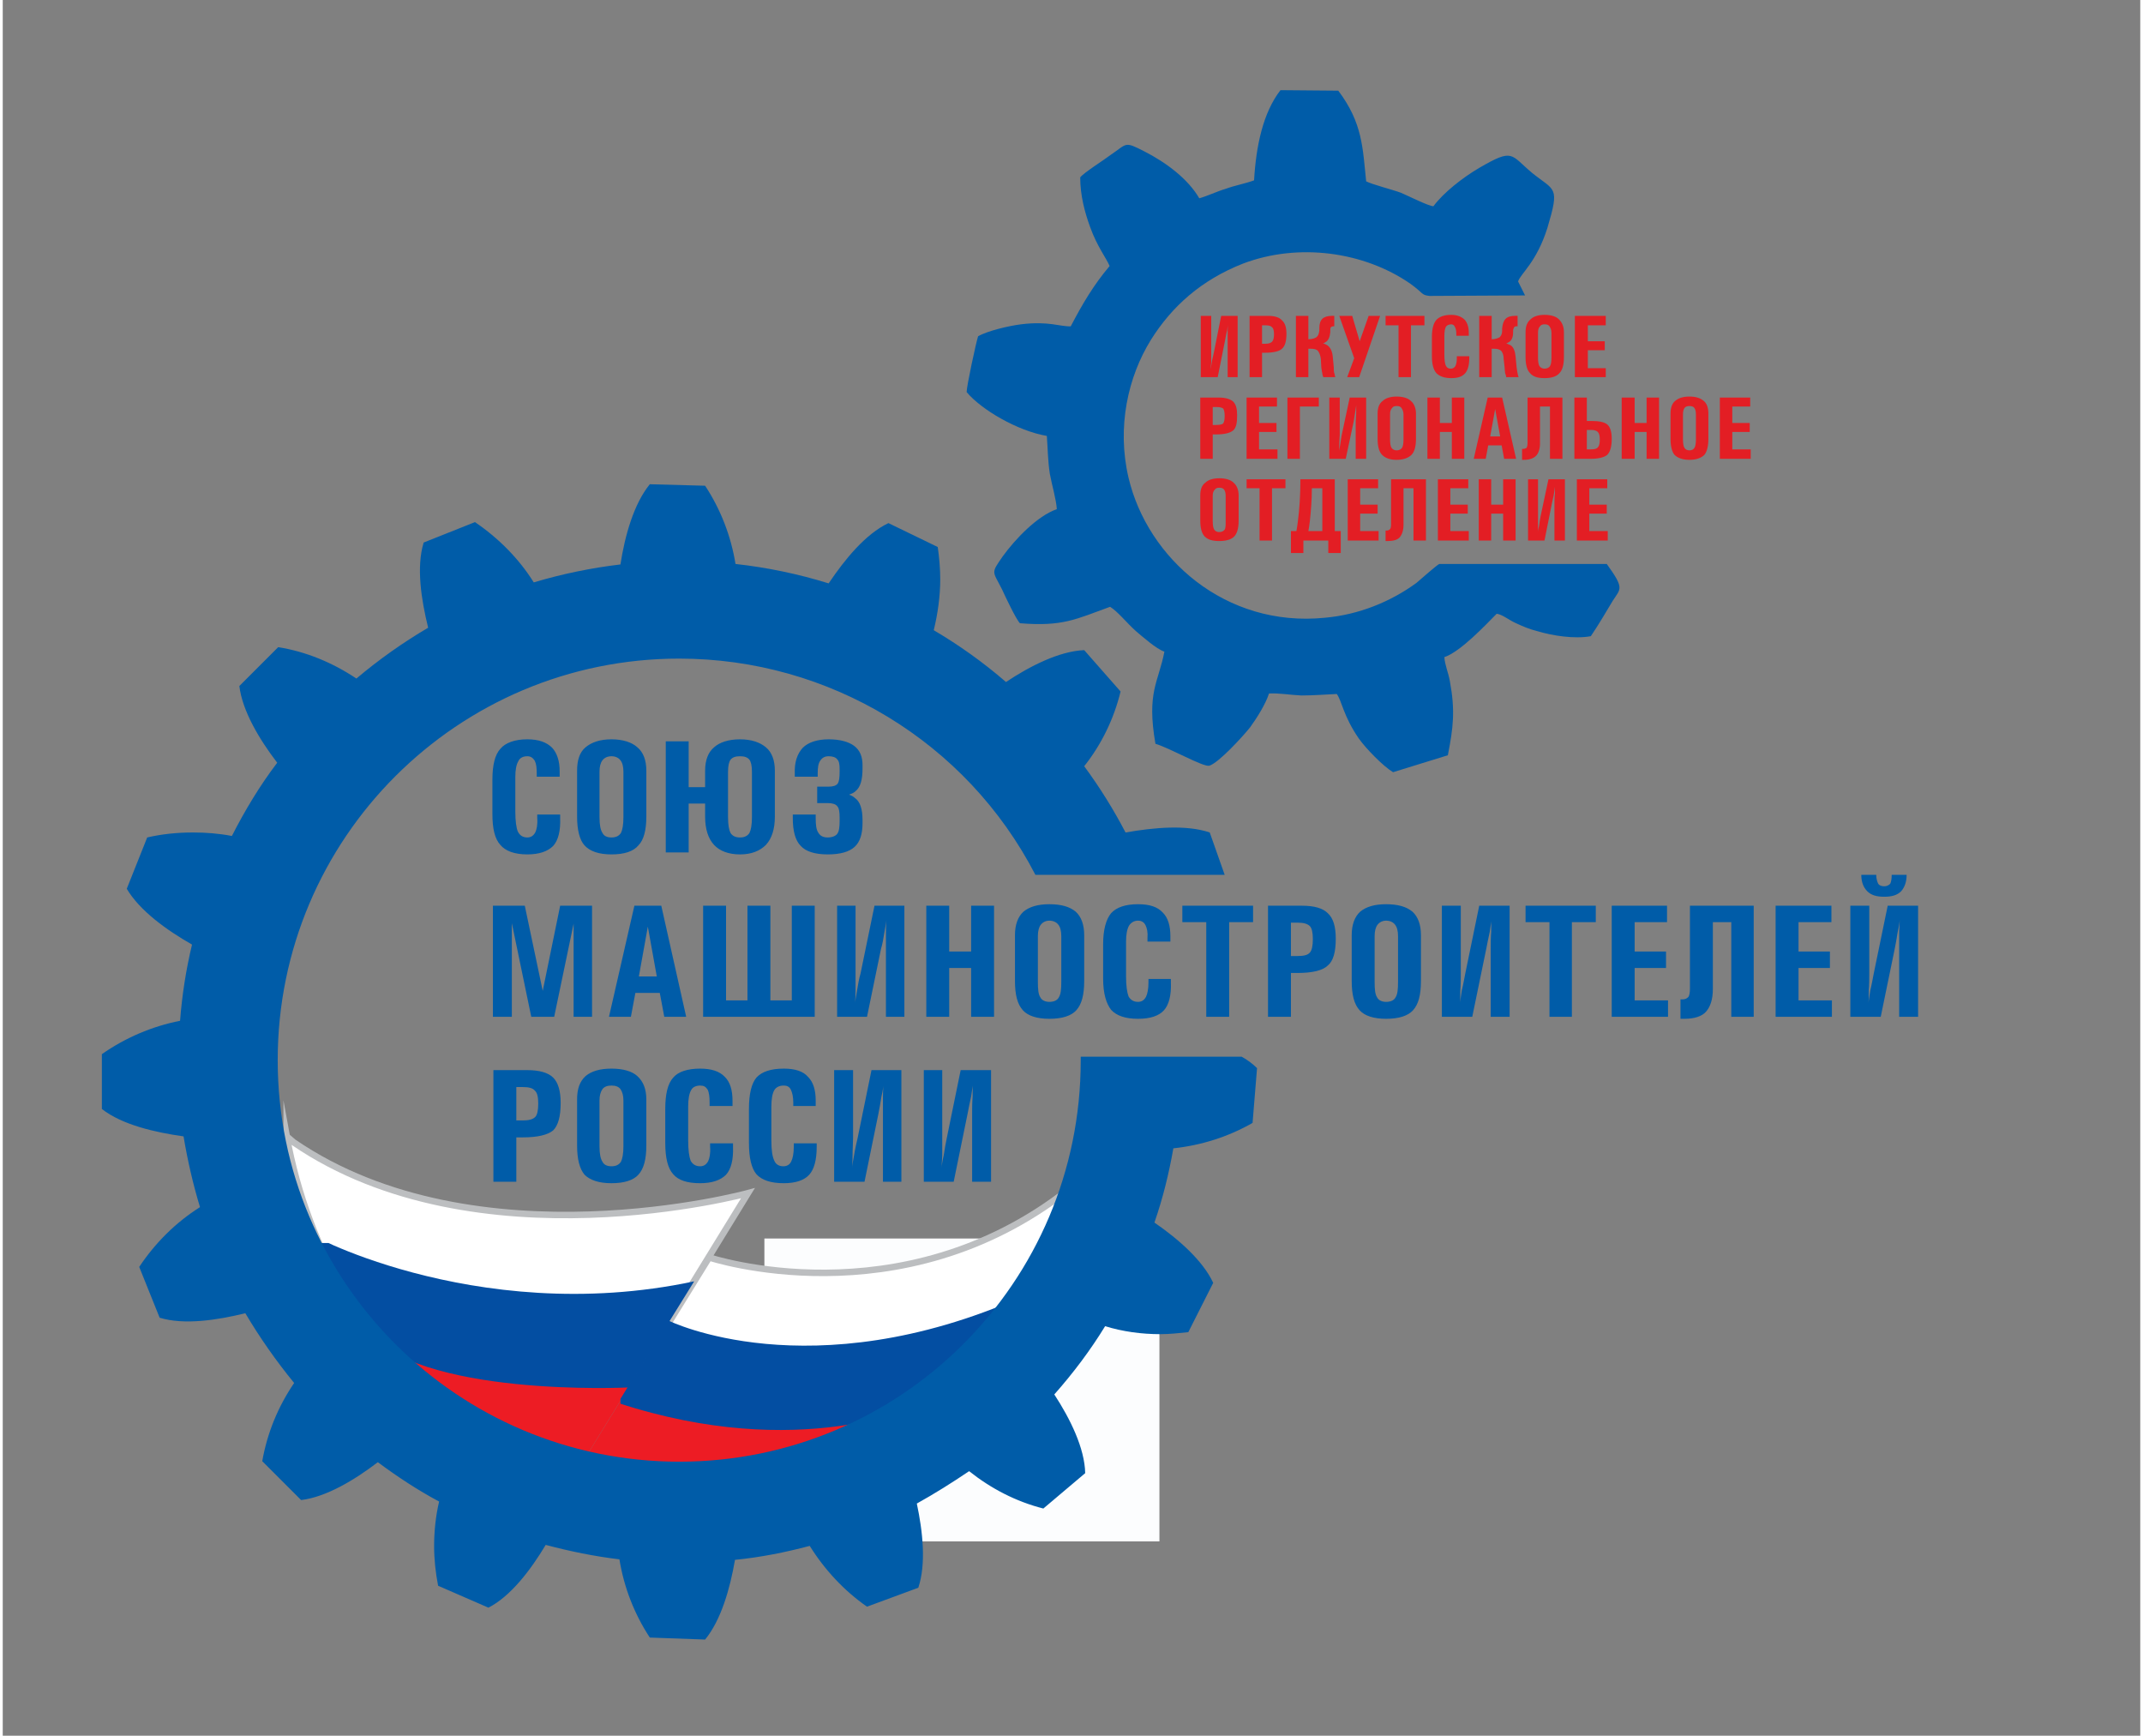<?xml version="1.0" encoding="UTF-8"?>
<!DOCTYPE svg PUBLIC "-//W3C//DTD SVG 1.0//EN" "http://www.w3.org/TR/2001/REC-SVG-20010904/DTD/svg10.dtd">
<!-- Creator: CorelDRAW 2018 (64-Bit) -->
<svg xmlns="http://www.w3.org/2000/svg" xml:space="preserve" width="284px" height="230px" version="1.0" style="shape-rendering:geometricPrecision; text-rendering:geometricPrecision; image-rendering:optimizeQuality; fill-rule:evenodd; clip-rule:evenodd"
viewBox="0 0 42.91 34.84"
 xmlns:xlink="http://www.w3.org/1999/xlink">
 <rect x="0" y="0" width="42.91" height="34.84" fill="#808080" stroke="none"/>
 <defs>
  <style type="text/css">
   <![CDATA[
    .str0 {stroke:#BCBEC0;stroke-width:0.13;stroke-miterlimit:22.926}
    .fil0 {fill:none}
    .fil1 {fill:#FCFDFE}
    .fil9 {fill:#005CA8}
    .fil5 {fill:white}
    .fil11 {fill:#E31E24;fill-rule:nonzero}
    .fil10 {fill:#005CA8;fill-rule:nonzero}
    .fil6 {fill:url(#id6)}
    .fil4 {fill:url(#id7)}
    .fil2 {fill:url(#id8)}
    .fil7 {fill:url(#id9)}
    .fil3 {fill:url(#id10)}
    .fil8 {fill:url(#id11)}
   ]]>
  </style>
      <clipPath id="id0">
       <path d="M5.7 22.81c1.12,5.83 5.85,6.69 5.85,6.69l3.41 -5.55c0,0 -5.45,1.49 -9.12,-1.02l-0.14 -0.12z"/>
      </clipPath>
      <clipPath id="id1">
       <path d="M11.55 29.5c7.84,1.71 9.83,-5.62 9.83,-5.62 -3.37,2.64 -7.21,1.36 -7.21,1.36l-2.62 4.26z"/>
      </clipPath>
      <clipPath id="id2">
       <path d="M5.7 22.81c0.21,1.16 0.63,2.28 1.24,3.28 1.25,2.01 7.09,-0.04 6.54,0.27l1.48 -2.41c0,0 -5.45,1.49 -9.12,-1.02l-0.14 -0.12z"/>
      </clipPath>
      <clipPath id="id3">
       <path d="M12.71 27.62c0,0 5.28,1.3 6.75,-0.34 0.87,-0.99 1.53,-2.15 1.93,-3.4 -3.37,2.64 -7.21,1.36 -7.21,1.36l-1.47 2.38z"/>
      </clipPath>
      <clipPath id="id4">
       <path d="M6.26 24.8c-0.43,-0.19 3.16,1.87 7.62,0.92l-1.32 2.13c0,0 -4.26,0.21 -5.32,-1.19 -0.57,-0.74 -0.98,-1.86 -0.98,-1.86l0 0z"/>
      </clipPath>
      <clipPath id="id5">
       <path d="M13.37 26.51c0,0 2.83,1.4 7.09,-0.48 0,0 -1.41,1.92 -2.06,2.17 0,0 -2.39,1.16 -6.05,-0.04l1.02 -1.65z"/>
      </clipPath>
  <linearGradient id="id6" gradientUnits="userSpaceOnUse" x1="-204.89" y1="3097.04" x2="-196.22" y2="3097.04">
   <stop offset="0" style="stop-opacity:1; stop-color:#BCBDC0"/>
   <stop offset="0.651" style="stop-opacity:1; stop-color:white"/>
   <stop offset="1" style="stop-opacity:1; stop-color:white"/>
  </linearGradient>
  <linearGradient id="id7" gradientUnits="userSpaceOnUse" xlink:href="#id6" x1="-1.8" y1="102.08" x2="-1.65" y2="102.08">
  </linearGradient>
  <linearGradient id="id8" gradientUnits="userSpaceOnUse" x1="-1.8" y1="102.09" x2="-1.65" y2="102.09">
   <stop offset="0" style="stop-opacity:1; stop-color:#B01116"/>
   <stop offset="0.651" style="stop-opacity:1; stop-color:#ED1C24"/>
   <stop offset="1" style="stop-opacity:1; stop-color:#ED1C24"/>
  </linearGradient>
  <linearGradient id="id9" gradientUnits="userSpaceOnUse" x1="-1.8" y1="102.09" x2="-1.65" y2="102.09">
   <stop offset="0" style="stop-opacity:1; stop-color:#00377B"/>
   <stop offset="0.012" style="stop-opacity:1; stop-color:#00377B"/>
   <stop offset="0.522" style="stop-opacity:1; stop-color:#034EA2"/>
   <stop offset="1" style="stop-opacity:1; stop-color:#034EA2"/>
  </linearGradient>
  <linearGradient id="id10" gradientUnits="userSpaceOnUse" xlink:href="#id8" x1="-235.05" y1="4496.7" x2="-225.22" y2="4496.7">
  </linearGradient>
  <linearGradient id="id11" gradientUnits="userSpaceOnUse" xlink:href="#id9" x1="-190.84" y1="2052.83" x2="-182.73" y2="2052.83">
  </linearGradient>
 </defs>
 <g id="Layer_x0020_1">
  <rect class="fil0" width="42.91" height="34.84"/>
 </g>
 <g id="Слой_x0020_1">
  <g id="_2340289664192">
   <polygon class="fil1" points="15.29,30.94 23.22,30.94 23.22,24.86 15.29,24.86 "/>
   <g>
    <g>
     <g>
     </g>
     <g style="clip-path:url(#id0)">
      <g>
       <polygon class="fil2" points="5.49,29.73 14.75,29.73 14.75,23.05 5.49,23.05 "/>
      </g>
     </g>
     <path class="fil0" d="M5.7 22.81c1.12,5.83 5.85,6.69 5.85,6.69l3.41 -5.55c0,0 -5.45,1.49 -9.12,-1.02l-0.14 -0.12z"/>
     <g>
     </g>
     <g style="clip-path:url(#id1)">
      <g>
       <polygon class="fil3" points="21.31,31.35 21.31,24.01 11.48,24.01 11.48,31.35 "/>
      </g>
     </g>
     <path class="fil0" d="M11.55 29.5c7.84,1.71 9.83,-5.62 9.83,-5.62 -3.37,2.64 -7.21,1.36 -7.21,1.36l-2.62 4.26z"/>
     <g>
     </g>
     <g style="clip-path:url(#id2)">
      <g id="_2340282988384">
       <polygon class="fil4" points="5.49,28.25 14.75,28.25 14.75,22.96 5.49,22.96 "/>
      </g>
     </g>
     <path class="fil0" d="M5.7 22.81c0.21,1.16 0.63,2.28 1.24,3.28 1.25,2.01 7.09,-0.04 6.54,0.27l1.48 -2.41c0,0 -5.45,1.49 -9.12,-1.02l-0.14 -0.12z"/>
     <path class="fil5 str0" d="M5.7 22.81c0.21,1.16 0.63,2.28 1.24,3.28 1.25,2.01 7.09,-0.04 6.54,0.27l1.48 -2.41c0,0 -5.45,1.49 -9.12,-1.02l-0.14 -0.12z"/>
     <g>
     </g>
     <g style="clip-path:url(#id3)">
      <g>
       <polygon class="fil6" points="12.58,29.09 21.25,29.09 21.25,24.05 12.58,24.05 "/>
      </g>
     </g>
     <path class="fil0" d="M12.71 27.62c0,0 5.28,1.3 6.75,-0.34 0.87,-0.99 1.53,-2.15 1.93,-3.4 -3.37,2.64 -7.21,1.36 -7.21,1.36l-1.47 2.38z"/>
     <path class="fil5 str0" d="M12.71 27.62c0,0 5.28,1.3 6.75,-0.34 0.87,-0.99 1.53,-2.15 1.93,-3.4 -3.37,2.64 -7.21,1.36 -7.21,1.36l-1.47 2.38z"/>
     <g style="clip-path:url(#id4)">
      <g>
       <polygon class="fil7" points="14.14,28.37 14.14,24.95 6.1,24.95 6.1,28.37 "/>
      </g>
     </g>
     <path class="fil0" d="M6.26 24.8c-0.43,-0.19 3.16,1.87 7.62,0.92l-1.32 2.13c0,0 -4.26,0.21 -5.32,-1.19 -0.57,-0.74 -0.98,-1.86 -0.98,-1.86"/>
     <g>
     </g>
     <g style="clip-path:url(#id5)">
      <g>
       <polygon class="fil8" points="12.4,29.35 20.51,29.35 20.51,26.03 12.4,26.03 "/>
      </g>
     </g>
     <path class="fil0" d="M13.37 26.51c0,0 2.83,1.4 7.09,-0.48 0,0 -1.41,1.92 -2.06,2.17 0,0 -2.39,1.16 -6.05,-0.04l1.02 -1.65z"/>
     <path class="fil9" d="M21.64 21.21c0,0.03 0,0.05 0,0.08 0,4.45 -3.61,8.05 -8.06,8.05 -4.45,0 -8.06,-3.61 -8.06,-8.06 0,-4.45 3.61,-8.06 8.06,-8.06 3.01,0 5.77,1.67 7.15,4.34l3.8 0 -0.3 -0.85c-0.47,-0.16 -1.12,-0.1 -1.69,0 -0.24,-0.46 -0.52,-0.91 -0.83,-1.33 0.35,-0.44 0.6,-0.96 0.73,-1.5l-0.73 -0.83c-0.5,0.02 -1.09,0.32 -1.57,0.64 -0.45,-0.39 -0.94,-0.74 -1.45,-1.04 0.08,-0.33 0.13,-0.68 0.13,-1.02 0,-0.22 -0.02,-0.44 -0.05,-0.65l-0.99 -0.48c-0.46,0.22 -0.87,0.72 -1.2,1.21 -0.61,-0.19 -1.24,-0.32 -1.87,-0.39 -0.09,-0.56 -0.3,-1.1 -0.61,-1.57l-1.11 -0.03c-0.32,0.39 -0.5,1.03 -0.59,1.61 -0.59,0.07 -1.17,0.19 -1.74,0.36 -0.3,-0.48 -0.71,-0.89 -1.18,-1.21l-1.03 0.41c-0.15,0.49 -0.05,1.14 0.09,1.71 -0.51,0.3 -0.99,0.64 -1.44,1.02 -0.48,-0.32 -1.01,-0.54 -1.57,-0.63l-0.78 0.78c0.06,0.5 0.4,1.07 0.76,1.54 -0.35,0.46 -0.65,0.96 -0.91,1.47 -0.26,-0.05 -0.52,-0.07 -0.78,-0.07 -0.31,0 -0.62,0.03 -0.92,0.1l-0.41 1.03c0.26,0.44 0.8,0.83 1.31,1.12 -0.12,0.5 -0.2,1.01 -0.24,1.53 -0.56,0.11 -1.1,0.34 -1.57,0.67l0 1.1c0.41,0.32 1.07,0.47 1.64,0.55 0.08,0.48 0.19,0.96 0.33,1.42 -0.49,0.31 -0.9,0.72 -1.22,1.2l0.41 1.02c0.49,0.15 1.15,0.05 1.72,-0.09 0.29,0.49 0.62,0.96 0.98,1.4 -0.32,0.47 -0.54,1 -0.64,1.57l0.78 0.78c0.5,-0.06 1.07,-0.4 1.54,-0.76 0.39,0.29 0.8,0.56 1.23,0.79 -0.07,0.3 -0.1,0.6 -0.1,0.9 0,0.26 0.03,0.53 0.08,0.79l1.01 0.44c0.45,-0.23 0.85,-0.76 1.15,-1.26 0.49,0.13 0.98,0.23 1.48,0.29 0.09,0.56 0.3,1.1 0.61,1.57l1.11 0.04c0.32,-0.39 0.5,-1.02 0.6,-1.6 0.51,-0.05 1.01,-0.15 1.5,-0.28 0.3,0.48 0.69,0.9 1.15,1.22l1.03 -0.38c0.16,-0.48 0.09,-1.13 -0.03,-1.69 0.36,-0.2 0.71,-0.42 1.05,-0.65 0.44,0.35 0.94,0.61 1.49,0.75l0.84 -0.71c-0.01,-0.5 -0.3,-1.09 -0.62,-1.58 0.38,-0.43 0.72,-0.88 1.02,-1.37 0.36,0.11 0.73,0.16 1.11,0.16 0.18,0 0.37,-0.02 0.56,-0.04l0.5 -0.99c-0.21,-0.45 -0.7,-0.88 -1.18,-1.21 0.17,-0.49 0.29,-0.98 0.38,-1.49 0.56,-0.06 1.1,-0.23 1.59,-0.51l0.09 -1.1c-0.09,-0.09 -0.2,-0.17 -0.31,-0.23l-3.23 0z"/>
    </g>
    <path class="fil10" d="M11.19 16.35l0 0.07c0.01,0.26 -0.04,0.45 -0.14,0.56 -0.11,0.11 -0.28,0.17 -0.52,0.17 -0.26,0 -0.44,-0.07 -0.54,-0.19 -0.11,-0.12 -0.16,-0.32 -0.16,-0.62l0 -0.69c0,-0.29 0.05,-0.5 0.16,-0.62 0.1,-0.12 0.29,-0.19 0.54,-0.19 0.23,0 0.39,0.06 0.5,0.17 0.1,0.11 0.15,0.27 0.15,0.47l0 0.05 0 0.06 -0.46 0 0 -0.06c0,-0.12 -0.01,-0.2 -0.04,-0.26 -0.04,-0.06 -0.08,-0.09 -0.15,-0.09 -0.08,0 -0.15,0.03 -0.18,0.1 -0.04,0.07 -0.06,0.17 -0.06,0.32l0 0.69c0,0.19 0.02,0.33 0.05,0.4 0.04,0.08 0.1,0.12 0.19,0.12 0.07,0 0.12,-0.03 0.16,-0.1 0.03,-0.06 0.05,-0.16 0.04,-0.29l0 -0.07 0.46 0zm1.03 0.8c-0.25,0 -0.43,-0.06 -0.54,-0.18 -0.1,-0.11 -0.15,-0.31 -0.15,-0.58l0 -0.92c0,-0.21 0.05,-0.37 0.17,-0.47 0.12,-0.1 0.29,-0.16 0.52,-0.16 0.23,0 0.41,0.06 0.52,0.16 0.12,0.1 0.18,0.26 0.18,0.47l0 0.92c0,0.27 -0.05,0.47 -0.16,0.58 -0.1,0.12 -0.28,0.18 -0.54,0.18zm0 -0.34c0.09,0 0.15,-0.03 0.19,-0.09 0.03,-0.06 0.05,-0.16 0.05,-0.32l0 -0.91c0,-0.1 -0.02,-0.18 -0.06,-0.23 -0.04,-0.05 -0.1,-0.08 -0.18,-0.08 -0.08,0 -0.14,0.03 -0.18,0.08 -0.04,0.05 -0.06,0.13 -0.06,0.23l0 0.91c0,0.16 0.02,0.26 0.06,0.32 0.03,0.06 0.09,0.09 0.18,0.09zm1.09 0.3l0 -2.23 0 0 0.23 0 0.23 0 0 0 0 0.92 0 0 0.33 0 0 0 0 -0.33c0,-0.21 0.06,-0.37 0.18,-0.47 0.11,-0.1 0.29,-0.16 0.52,-0.16 0.23,0 0.4,0.06 0.52,0.16 0.12,0.1 0.18,0.26 0.18,0.47l0 0.92c0,0.25 -0.06,0.44 -0.18,0.57 -0.12,0.12 -0.29,0.19 -0.52,0.19 -0.23,0 -0.41,-0.07 -0.52,-0.19 -0.12,-0.13 -0.18,-0.32 -0.18,-0.57l0 -0.26 0 0 -0.33 0 0 0 0 0.98 0 0 -0.23 0 -0.23 0zm1.49 -1.93c-0.09,0 -0.15,0.02 -0.19,0.07 -0.03,0.04 -0.05,0.12 -0.05,0.24l0 0.91c0,0.16 0.02,0.26 0.05,0.32 0.04,0.06 0.1,0.09 0.19,0.09 0.09,0 0.15,-0.03 0.19,-0.09 0.03,-0.06 0.05,-0.16 0.05,-0.32l0 -0.91c0,-0.12 -0.02,-0.2 -0.05,-0.24 -0.04,-0.05 -0.1,-0.07 -0.19,-0.07zm1.76 1.97c-0.26,0 -0.44,-0.06 -0.54,-0.17 -0.11,-0.11 -0.16,-0.3 -0.16,-0.56l0 -0.07 0.46 0 0 0.07c0,0.13 0.01,0.23 0.05,0.29 0.04,0.07 0.1,0.1 0.19,0.1 0.09,0 0.16,-0.03 0.19,-0.07 0.04,-0.05 0.05,-0.14 0.05,-0.26l0 -0.07c0,-0.11 -0.01,-0.19 -0.05,-0.23 -0.03,-0.04 -0.1,-0.06 -0.19,-0.06l-0.21 0 0 -0.33 0.23 0c0.09,0 0.15,-0.02 0.18,-0.06 0.03,-0.04 0.04,-0.12 0.04,-0.24l0 -0.05c0,-0.1 -0.01,-0.16 -0.05,-0.2 -0.03,-0.04 -0.09,-0.06 -0.17,-0.06 -0.08,0 -0.13,0.03 -0.17,0.09 -0.04,0.06 -0.05,0.14 -0.05,0.26l0 0.06 -0.46 0 0 -0.06c-0.01,-0.23 0.05,-0.4 0.16,-0.52 0.11,-0.11 0.29,-0.17 0.52,-0.17 0.23,0 0.4,0.05 0.51,0.13 0.12,0.09 0.17,0.22 0.17,0.39l0 0.06c0,0.23 -0.04,0.38 -0.14,0.46 -0.03,0.03 -0.07,0.05 -0.13,0.07l0 0c0.05,0.02 0.09,0.04 0.12,0.07 0.1,0.07 0.15,0.22 0.15,0.44l0 0.06c0,0.22 -0.05,0.38 -0.16,0.48 -0.11,0.1 -0.29,0.15 -0.54,0.15zm-6.34 3.26l0 0 -0.19 0 -0.19 0 0 0 0 -2.23 0 0 0.32 0 0.32 0 0 0 0.36 1.71 0 0 0 0 0.35 -1.71 0 0 0.32 0 0.32 0 0 0 0 2.23 0 0 -0.18 0 -0.19 0 0 0 0 -1.87 0 0 -0.39 1.87 -0.23 0 -0.23 0 -0.39 -1.88 0 0 0 1.88zm1.95 0l0.51 -2.23 0.27 0 0.27 0 0.5 2.23 0 0 -0.22 0 -0.22 0 0 0 -0.09 -0.48 0 0 -0.49 0 0 0 -0.09 0.48 0 0 -0.22 0 -0.22 0zm0.78 -1.81l-0.18 1 0 0 0.36 0 0 0 -0.18 -1 0 0zm1.11 1.81l0 0 0 -2.23 0 0 0.23 0 0.23 0 0 0 0 1.9 0 0 0.43 0 0 0 0 -1.9 0 0 0.23 0 0.23 0 0 0 0 1.9 0 0 0.43 0 0 0 0 -1.9 0 0 0.23 0 0.23 0 0 0 0 2.23 0 0 -2.24 0zm3.29 0l-0.3 0 -0.3 0 0 -2.23 0 0 0.19 0 0.18 0 0 0 0 1.35c0,0.11 0,0.23 0,0.36 0,0.13 -0.01,0.21 -0.01,0.24l0 0c0,-0.03 0.02,-0.12 0.04,-0.25 0.02,-0.12 0.04,-0.24 0.07,-0.34l0.28 -1.36 0.3 0 0.3 0 0 2.23 0 0 -0.19 0 -0.18 0 0 0 0 -1.35c0,-0.11 0,-0.23 0,-0.36 0,-0.13 0.01,-0.21 0.01,-0.24l0 0c0,0.04 -0.02,0.12 -0.04,0.25 -0.02,0.13 -0.04,0.24 -0.07,0.34l-0.28 1.36zm1.19 0l0 -2.23 0 0 0.23 0 0.23 0 0 0 0 0.92 0 0 0.44 0 0 0 0 -0.92 0 0 0.23 0 0.23 0 0 0 0 2.23 0 0 -0.23 0 -0.23 0 0 0 0 -0.98 0 0 -0.44 0 0 0 0 0.98 0 0 -0.23 0 -0.23 0zm2.47 0.04c-0.25,0 -0.43,-0.06 -0.53,-0.17 -0.11,-0.12 -0.16,-0.31 -0.16,-0.59l0 -0.92c0,-0.21 0.06,-0.37 0.17,-0.47 0.12,-0.1 0.29,-0.15 0.52,-0.15 0.24,0 0.41,0.05 0.53,0.15 0.11,0.1 0.17,0.26 0.17,0.47l0 0.92c0,0.28 -0.05,0.47 -0.16,0.59 -0.1,0.11 -0.28,0.17 -0.54,0.17zm0 -0.34c0.09,0 0.16,-0.03 0.19,-0.09 0.04,-0.06 0.05,-0.16 0.05,-0.31l0 -0.92c0,-0.1 -0.02,-0.18 -0.06,-0.23 -0.04,-0.05 -0.1,-0.08 -0.18,-0.08 -0.07,0 -0.13,0.03 -0.17,0.08 -0.04,0.05 -0.06,0.13 -0.06,0.23l0 0.92c0,0.15 0.01,0.25 0.05,0.31 0.03,0.06 0.1,0.09 0.18,0.09zm2.44 -0.46l0 0.07c0.01,0.26 -0.04,0.45 -0.14,0.56 -0.1,0.11 -0.27,0.17 -0.52,0.17 -0.25,0 -0.43,-0.06 -0.54,-0.18 -0.1,-0.13 -0.16,-0.33 -0.16,-0.63l0 -0.69c0,-0.29 0.06,-0.5 0.16,-0.62 0.11,-0.12 0.29,-0.18 0.54,-0.18 0.23,0 0.39,0.05 0.5,0.17 0.1,0.1 0.15,0.26 0.15,0.47l0 0.04 0 0.07 -0.46 0 0 -0.07c0.01,-0.12 -0.01,-0.2 -0.04,-0.26 -0.03,-0.06 -0.08,-0.09 -0.15,-0.09 -0.08,0 -0.14,0.04 -0.18,0.1 -0.04,0.07 -0.06,0.18 -0.06,0.32l0 0.69c0,0.2 0.02,0.33 0.05,0.41 0.04,0.07 0.1,0.11 0.19,0.11 0.07,0 0.12,-0.03 0.16,-0.1 0.03,-0.06 0.05,-0.16 0.05,-0.29l0 -0.07 0.45 0zm0.71 0.76l0 -1.9 0 0 -0.48 0 0 0 0 -0.16 0 -0.17 0 0 1.42 0 0 0 0 0.17 0 0.16 0 0 -0.48 0 0 0 0 1.9 0 0 -0.23 0 -0.23 0zm1.24 0l0 -2.23 0 0 0.23 0 0 0 0.45 0c0.25,0 0.42,0.05 0.52,0.15 0.11,0.1 0.16,0.27 0.16,0.51 0,0.27 -0.05,0.45 -0.16,0.54 -0.1,0.1 -0.31,0.15 -0.61,0.15l-0.13 0 0 0 0 0.88 0 0 -0.23 0 -0.23 0zm0.46 -1.22l0 0 0.13 0c0.13,0 0.21,-0.02 0.25,-0.07 0.04,-0.04 0.06,-0.14 0.06,-0.27 0,-0.13 -0.02,-0.22 -0.06,-0.26 -0.05,-0.05 -0.13,-0.07 -0.25,-0.07l-0.13 0 0 0 0 0.67zm1.91 1.26c-0.25,0 -0.43,-0.06 -0.53,-0.17 -0.11,-0.12 -0.16,-0.31 -0.16,-0.59l0 -0.92c0,-0.21 0.06,-0.37 0.17,-0.47 0.12,-0.1 0.29,-0.15 0.52,-0.15 0.24,0 0.41,0.05 0.53,0.15 0.11,0.1 0.17,0.26 0.17,0.47l0 0.92c0,0.28 -0.05,0.47 -0.16,0.59 -0.1,0.11 -0.28,0.17 -0.54,0.17zm0 -0.34c0.09,0 0.16,-0.03 0.19,-0.09 0.04,-0.06 0.05,-0.16 0.05,-0.31l0 -0.92c0,-0.1 -0.02,-0.18 -0.06,-0.23 -0.04,-0.05 -0.1,-0.08 -0.18,-0.08 -0.07,0 -0.13,0.03 -0.17,0.08 -0.04,0.05 -0.06,0.13 -0.06,0.23l0 0.92c0,0.15 0.01,0.25 0.05,0.31 0.03,0.06 0.1,0.09 0.18,0.09zm1.73 0.3l-0.3 0 -0.31 0 0 -2.23 0 0 0.19 0 0.19 0 0 0 0 1.35c0,0.11 0,0.23 -0.01,0.36 0,0.13 0,0.21 -0.01,0.24l0 0c0.01,-0.03 0.02,-0.12 0.04,-0.25 0.03,-0.12 0.05,-0.24 0.07,-0.34l0.28 -1.36 0.3 0 0.31 0 0 2.23 0 0 -0.19 0 -0.19 0 0 0 0 -1.35c0,-0.11 0,-0.23 0.01,-0.36 0,-0.13 0,-0.21 0.01,-0.24l0 0c-0.01,0.04 -0.02,0.12 -0.04,0.25 -0.03,0.13 -0.05,0.24 -0.07,0.34l-0.28 1.36zm1.55 0l0 -1.9 0 0 -0.48 0 0 0 0 -0.16 0 -0.17 0 0 1.41 0 0 0 0 0.17 0 0.16 0 0 -0.48 0 0 0 0 1.9 0 0 -0.22 0 -0.23 0zm1.25 0l0 0 0 -2.23 0 0 1.11 0 0 0 0 0.17 0 0.16 0 0 -0.65 0 0 0 0 0.59 0 0 0.63 0 0 0.17 0 0.16 0 0 -0.63 0 0 0 0 0.65 0 0 0.67 0 0 0 0 0.17 0 0.16 0 0 -1.13 0zm2.4 -1.9l0 0 -0.37 0 0 0 0 1.34c0,0.21 -0.05,0.36 -0.14,0.46 -0.08,0.09 -0.23,0.14 -0.43,0.14l-0.08 0 0 -0.39 0.04 0c0.06,0 0.09,-0.02 0.12,-0.05 0.02,-0.03 0.03,-0.09 0.03,-0.17l0 0 0 -1.66 0 0 1.28 0 0 0 0 2.23 -0.22 0 -0.23 0 0 0 0 -1.9zm0.89 1.9l0 0 0 -2.23 0 0 1.12 0 0 0 0 0.17 0 0.16 0 0 -0.66 0 0 0 0 0.59 0 0 0.63 0 0 0.17 0 0.16 0 0 -0.63 0 0 0 0 0.65 0 0 0.67 0 0 0 0 0.17 0 0.16 0 0 -1.13 0zm2.11 0l-0.3 0 -0.31 0 0 -2.23 0 0 0.19 0 0.19 0 0 0 0 1.35c0,0.11 0,0.23 -0.01,0.36 0,0.13 0,0.21 -0.01,0.24l0 0c0.01,-0.03 0.02,-0.12 0.04,-0.25 0.03,-0.12 0.05,-0.24 0.07,-0.34l0.28 -1.36 0.3 0 0.31 0 0 2.23 0 0 -0.19 0 -0.19 0 0 0 0 -1.35c0,-0.11 0,-0.23 0,-0.36 0.01,-0.13 0.01,-0.21 0.01,-0.24l0 0c0,0.04 -0.01,0.12 -0.04,0.25 -0.02,0.13 -0.04,0.24 -0.06,0.34l-0.28 1.36zm0.07 -2.41c-0.15,0 -0.26,-0.03 -0.34,-0.11 -0.08,-0.08 -0.12,-0.19 -0.12,-0.33l0.3 0c0,0.08 0.02,0.14 0.04,0.18 0.02,0.03 0.06,0.05 0.12,0.05 0.05,0 0.09,-0.02 0.12,-0.05 0.02,-0.04 0.03,-0.1 0.03,-0.18l0.3 0c0,0.14 -0.04,0.25 -0.11,0.33 -0.08,0.08 -0.19,0.11 -0.34,0.11zm-27.92 5.72l0 -2.24 0 0 0.23 0 0 0 0.45 0c0.24,0 0.42,0.05 0.52,0.15 0.1,0.1 0.15,0.27 0.15,0.51 0,0.27 -0.05,0.45 -0.15,0.55 -0.11,0.09 -0.31,0.14 -0.61,0.14l-0.13 0 0 0 0 0.89 0 0 -0.23 0 -0.23 0zm0.46 -1.23l0 0 0.13 0c0.12,0 0.2,-0.02 0.25,-0.07 0.04,-0.04 0.06,-0.13 0.06,-0.27 0,-0.13 -0.02,-0.22 -0.07,-0.26 -0.04,-0.05 -0.12,-0.07 -0.24,-0.07l-0.13 0 0 0 0 0.67zm1.91 1.26c-0.25,0 -0.43,-0.06 -0.54,-0.17 -0.1,-0.12 -0.15,-0.31 -0.15,-0.59l0 -0.92c0,-0.21 0.05,-0.36 0.17,-0.47 0.12,-0.1 0.29,-0.15 0.52,-0.15 0.23,0 0.41,0.05 0.52,0.15 0.12,0.11 0.18,0.26 0.18,0.47l0 0.92c0,0.28 -0.05,0.47 -0.16,0.59 -0.1,0.11 -0.28,0.17 -0.54,0.17zm0 -0.34c0.09,0 0.15,-0.03 0.19,-0.09 0.03,-0.06 0.05,-0.16 0.05,-0.31l0 -0.92c0,-0.1 -0.02,-0.17 -0.06,-0.23 -0.04,-0.05 -0.1,-0.07 -0.18,-0.07 -0.08,0 -0.14,0.02 -0.18,0.07 -0.04,0.06 -0.06,0.13 -0.06,0.23l0 0.92c0,0.15 0.02,0.25 0.06,0.31 0.03,0.06 0.09,0.09 0.18,0.09zm2.44 -0.46l0 0.07c0.01,0.26 -0.04,0.45 -0.14,0.56 -0.11,0.11 -0.28,0.17 -0.52,0.17 -0.26,0 -0.44,-0.06 -0.54,-0.18 -0.11,-0.12 -0.16,-0.33 -0.16,-0.63l0 -0.68c0,-0.3 0.05,-0.51 0.16,-0.63 0.1,-0.12 0.29,-0.18 0.54,-0.18 0.22,0 0.39,0.05 0.5,0.17 0.1,0.1 0.15,0.26 0.15,0.47l0 0.04 0 0.07 -0.46 0 0 -0.07c0,-0.11 -0.01,-0.2 -0.04,-0.26 -0.04,-0.06 -0.08,-0.08 -0.15,-0.08 -0.08,0 -0.15,0.03 -0.18,0.09 -0.04,0.07 -0.06,0.18 -0.06,0.33l0 0.68c0,0.2 0.02,0.33 0.05,0.41 0.04,0.07 0.1,0.11 0.19,0.11 0.07,0 0.12,-0.03 0.16,-0.1 0.03,-0.06 0.05,-0.16 0.04,-0.29l0 -0.07 0.46 0zm1.68 0l0 0.07c0,0.26 -0.05,0.45 -0.15,0.56 -0.1,0.11 -0.27,0.17 -0.51,0.17 -0.26,0 -0.44,-0.06 -0.55,-0.18 -0.1,-0.12 -0.15,-0.33 -0.15,-0.63l0 -0.68c0,-0.3 0.05,-0.51 0.15,-0.63 0.11,-0.12 0.29,-0.18 0.55,-0.18 0.22,0 0.39,0.05 0.49,0.17 0.1,0.1 0.15,0.26 0.15,0.47l0 0.04 0 0.07 -0.45 0 0 -0.07c0,-0.11 -0.02,-0.2 -0.05,-0.26 -0.03,-0.06 -0.08,-0.08 -0.14,-0.08 -0.09,0 -0.15,0.03 -0.19,0.09 -0.04,0.07 -0.06,0.18 -0.06,0.33l0 0.68c0,0.2 0.02,0.33 0.06,0.41 0.03,0.07 0.09,0.11 0.18,0.11 0.07,0 0.13,-0.03 0.16,-0.1 0.03,-0.06 0.05,-0.16 0.05,-0.29l0 -0.07 0.46 0zm0.96 0.77l-0.31 0 -0.3 0 0 -2.24 0 0 0.19 0 0.19 0 0 0 0 1.36c0,0.1 -0.01,0.22 -0.01,0.35 0,0.13 -0.01,0.21 -0.01,0.25l0 0c0,-0.04 0.02,-0.13 0.04,-0.25 0.02,-0.13 0.05,-0.25 0.07,-0.34l0.28 -1.37 0.3 0 0.3 0 0 2.24 0 0 -0.18 0 -0.19 0 0 0 0 -1.36c0,-0.11 0,-0.22 0,-0.35 0,-0.13 0.01,-0.22 0.01,-0.25l0 0c0,0.04 -0.01,0.12 -0.04,0.25 -0.02,0.13 -0.04,0.24 -0.06,0.34l-0.28 1.37zm1.79 0l-0.3 0 -0.3 0 0 -2.24 0 0 0.18 0 0.19 0 0 0 0 1.36c0,0.1 0,0.22 0,0.35 -0.01,0.13 -0.01,0.21 -0.01,0.25l0 0c0,-0.04 0.01,-0.13 0.04,-0.25 0.02,-0.13 0.04,-0.25 0.06,-0.34l0.28 -1.37 0.31 0 0.3 0 0 2.24 0 0 -0.19 0 -0.19 0 0 0 0 -1.36c0,-0.11 0,-0.22 0.01,-0.35 0,-0.13 0,-0.22 0.01,-0.25l0 0c-0.01,0.04 -0.02,0.12 -0.04,0.25 -0.03,0.13 -0.05,0.24 -0.07,0.34l-0.28 1.37z"/>
   </g>
   <path class="fil9" d="M25.12 3.62c-0.19,0.07 -0.38,0.1 -0.57,0.17 -0.17,0.05 -0.38,0.15 -0.53,0.19 -0.22,-0.38 -0.65,-0.71 -1.1,-0.94 -0.41,-0.21 -0.34,-0.16 -0.68,0.07 -0.13,0.1 -0.53,0.35 -0.61,0.45 0,0.36 0.09,0.7 0.2,1 0.14,0.39 0.33,0.63 0.39,0.78 -0.32,0.38 -0.54,0.75 -0.78,1.21 -0.21,0.01 -0.44,-0.11 -1,-0.04 -0.24,0.03 -0.67,0.13 -0.86,0.24 -0.04,0.12 -0.23,1 -0.23,1.12 0.29,0.35 1.02,0.78 1.61,0.88 0.02,0.27 0.02,0.5 0.06,0.76 0.04,0.22 0.13,0.52 0.14,0.71 -0.4,0.14 -0.84,0.61 -1.08,0.94 -0.25,0.36 -0.21,0.29 -0.02,0.67 0.06,0.13 0.28,0.6 0.36,0.68 0.86,0.07 1.12,-0.08 1.81,-0.33 0.16,0.1 0.33,0.32 0.52,0.49 0.12,0.1 0.41,0.36 0.57,0.41 -0.12,0.62 -0.36,0.81 -0.18,1.85 0.28,0.08 0.96,0.47 1.08,0.44 0.18,-0.05 0.66,-0.57 0.82,-0.77 0.13,-0.18 0.31,-0.46 0.38,-0.68 0.21,-0.01 0.43,0.03 0.65,0.04 0.25,0 0.47,-0.02 0.71,-0.03 0.1,0.13 0.13,0.44 0.44,0.89 0.14,0.2 0.49,0.56 0.69,0.68l1.1 -0.34c0.11,-0.56 0.15,-0.9 0.04,-1.49 -0.03,-0.17 -0.1,-0.32 -0.11,-0.48 0.33,-0.11 0.84,-0.66 1.05,-0.87 0.11,0.01 0.25,0.13 0.39,0.19 0.15,0.07 0.27,0.12 0.43,0.16 0.3,0.09 0.74,0.16 1.07,0.1 0.17,-0.25 0.3,-0.48 0.44,-0.71 0.16,-0.25 0.24,-0.24 -0.12,-0.74l-3.36 0c-0.04,0.01 -0.4,0.33 -0.46,0.38 -0.52,0.38 -1.16,0.64 -1.84,0.7 -2,0.2 -3.56,-1.2 -3.94,-2.81 -0.24,-1.02 -0.01,-2.03 0.45,-2.77 0.42,-0.67 1.01,-1.2 1.85,-1.53 1.11,-0.42 2.42,-0.24 3.35,0.4 0.28,0.2 0.22,0.23 0.39,0.25l1.92 -0.01 -0.14 -0.28c0.05,-0.16 0.37,-0.38 0.59,-1.08 0.25,-0.84 0.15,-0.73 -0.31,-1.1 -0.44,-0.37 -0.37,-0.5 -1.06,-0.1 -0.34,0.2 -0.72,0.5 -0.92,0.77 -0.09,0 -0.51,-0.21 -0.65,-0.27 -0.16,-0.06 -0.59,-0.17 -0.7,-0.23 -0.07,-0.67 -0.07,-1.17 -0.56,-1.82l-1.16 -0.01c-0.35,0.45 -0.49,1.12 -0.53,1.81z"/>
   <path class="fil11" d="M24.39 7.57l-0.17 0 -0.17 0 0 -1.23 0 0 0.11 0 0.1 0 0 0 0 0.75c0,0.05 0,0.12 0,0.19 -0.01,0.07 -0.01,0.12 -0.01,0.13l0 0c0,-0.02 0.01,-0.06 0.02,-0.13 0.01,-0.07 0.03,-0.14 0.04,-0.19l0.15 -0.75 0.17 0 0.16 0 0 1.23 0 0 -0.1 0 -0.1 0 0 0 0 -0.74c0,-0.06 0,-0.13 0,-0.2 0,-0.07 0,-0.12 0.01,-0.13l0 0c-0.01,0.02 -0.01,0.06 -0.02,0.13 -0.02,0.07 -0.03,0.14 -0.04,0.19l-0.15 0.75zm0.64 0l0 -1.23 0 0 0.12 0 0 0 0.25 0c0.13,0 0.23,0.03 0.28,0.09 0.06,0.05 0.09,0.14 0.09,0.27 0,0.15 -0.03,0.25 -0.09,0.3 -0.05,0.05 -0.17,0.08 -0.33,0.08l-0.07 0 0 0 0 0.49 0 0 -0.13 0 -0.12 0zm0.25 -0.67l0 0 0.07 0c0.07,0 0.11,-0.02 0.13,-0.04 0.03,-0.03 0.04,-0.08 0.04,-0.15 0,-0.07 -0.01,-0.12 -0.04,-0.14 -0.02,-0.03 -0.07,-0.04 -0.13,-0.04l-0.07 0 0 0 0 0.37zm0.68 0.67l0 -1.23 0 0 0.12 0 0.13 0 0 0 0 0.47 0 0c0.07,0 0.13,-0.02 0.16,-0.04 0.04,-0.03 0.05,-0.07 0.06,-0.13l0 -0.05c0,-0.09 0.02,-0.15 0.06,-0.19 0.04,-0.04 0.11,-0.06 0.19,-0.06l0.05 0 0 0.21 -0.02 0c-0.02,0 -0.04,0.01 -0.05,0.02 -0.01,0.02 -0.01,0.04 -0.01,0.07l0 0.03c-0.01,0.1 -0.04,0.17 -0.1,0.2 -0.01,0.01 -0.03,0.02 -0.05,0.02l0 0c0.04,0.01 0.07,0.03 0.09,0.04 0.06,0.04 0.1,0.12 0.11,0.23l0.02 0.21c0,0.05 0,0.09 0.01,0.12 0.01,0.02 0.01,0.05 0.02,0.08l-0.12 0 -0.12 0c-0.01,-0.03 -0.02,-0.05 -0.02,-0.08 -0.01,-0.03 -0.01,-0.06 -0.02,-0.11l-0.01 -0.18c-0.01,-0.07 -0.03,-0.12 -0.06,-0.16 -0.03,-0.03 -0.08,-0.04 -0.15,-0.04l-0.04 0 0 0 0 0.57 0 0 -0.12 0 -0.13 0zm1.27 0l0 0 -0.12 0 -0.12 0 0 0 0.14 -0.38 0 0 -0.3 -0.85 0 0 0.13 0 0.13 0 0 0 0.15 0.51 0 0 0 0 0.18 -0.51 0 0 0.12 0 0.11 0 0 0 -0.42 1.23zm0.79 0l0 -1.04 0 0 -0.26 0 0 0 0 -0.1 0 -0.09 0 0 0.78 0 0 0 0 0.09 0 0.1 0 0 -0.27 0 0 0 0 1.04 0 0 -0.12 0 -0.13 0zm1.42 -0.42l0 0.04c0,0.14 -0.03,0.24 -0.08,0.3 -0.06,0.07 -0.15,0.1 -0.28,0.1 -0.15,0 -0.24,-0.04 -0.3,-0.1 -0.06,-0.07 -0.09,-0.18 -0.09,-0.34l0 -0.38c0,-0.17 0.03,-0.28 0.09,-0.35 0.06,-0.06 0.15,-0.1 0.3,-0.1 0.12,0 0.21,0.04 0.27,0.1 0.05,0.06 0.08,0.14 0.08,0.26l0 0.02 0 0.04 -0.25 0 0 -0.04c0,-0.06 -0.01,-0.11 -0.03,-0.14 -0.01,-0.03 -0.04,-0.05 -0.07,-0.05 -0.05,0 -0.09,0.02 -0.11,0.05 -0.02,0.04 -0.03,0.1 -0.03,0.18l0 0.38c0,0.1 0.01,0.18 0.03,0.22 0.02,0.04 0.05,0.06 0.1,0.06 0.04,0 0.07,-0.02 0.09,-0.05 0.02,-0.04 0.03,-0.09 0.03,-0.16l0 -0.04 0.25 0zm0.2 0.42l0 -1.23 0 0 0.12 0 0.13 0 0 0 0 0.47 0 0c0.07,0 0.12,-0.02 0.16,-0.04 0.03,-0.03 0.05,-0.07 0.05,-0.13l0 -0.05c0.01,-0.09 0.03,-0.15 0.07,-0.19 0.04,-0.04 0.1,-0.06 0.19,-0.06l0.05 0 0 0.21 -0.03 0c-0.02,0 -0.03,0.01 -0.04,0.02 -0.01,0.02 -0.02,0.04 -0.02,0.07l0 0.03c0,0.1 -0.03,0.17 -0.09,0.2 -0.02,0.01 -0.03,0.02 -0.05,0.02l0 0c0.03,0.01 0.06,0.03 0.09,0.04 0.06,0.04 0.09,0.12 0.1,0.23l0.02 0.21c0.01,0.05 0.01,0.09 0.02,0.12 0,0.02 0.01,0.05 0.02,0.08l-0.12 0 -0.13 0c0,-0.03 -0.01,-0.05 -0.02,-0.08 0,-0.03 -0.01,-0.06 -0.01,-0.11l-0.02 -0.18c0,-0.07 -0.02,-0.12 -0.05,-0.16 -0.04,-0.03 -0.08,-0.04 -0.15,-0.04l-0.04 0 0 0 0 0.57 0 0 -0.13 0 -0.12 0zm1.31 0.02c-0.14,0 -0.23,-0.03 -0.29,-0.1 -0.06,-0.06 -0.09,-0.17 -0.09,-0.32l0 -0.5c0,-0.12 0.03,-0.2 0.1,-0.26 0.06,-0.06 0.16,-0.09 0.28,-0.09 0.13,0 0.23,0.03 0.29,0.09 0.06,0.06 0.1,0.14 0.1,0.26l0 0.5c0,0.15 -0.03,0.26 -0.09,0.32 -0.06,0.07 -0.16,0.1 -0.3,0.1zm0 -0.19c0.05,0 0.09,-0.02 0.11,-0.05 0.02,-0.03 0.03,-0.09 0.03,-0.17l0 -0.5c0,-0.06 -0.02,-0.1 -0.04,-0.13 -0.02,-0.03 -0.05,-0.04 -0.1,-0.04 -0.04,0 -0.07,0.01 -0.09,0.04 -0.03,0.03 -0.04,0.07 -0.04,0.13l0 0.5c0,0.08 0.01,0.14 0.03,0.17 0.02,0.03 0.06,0.05 0.1,0.05zm0.61 0.17l0 0 0 -1.23 0 0 0.62 0 0 0 0 0.09 0 0.1 0 0 -0.36 0 0 0 0 0.32 0 0 0.34 0 0 0.09 0 0.09 0 0 -0.34 0 0 0 0 0.36 0 0 0.36 0 0 0 0 0.09 0 0.09 0 0 -0.62 0zm-7.52 1.64l0 -1.23 0 0 0.13 0 0 0 0.24 0c0.14,0 0.23,0.03 0.29,0.08 0.06,0.06 0.08,0.15 0.08,0.28 0,0.15 -0.02,0.25 -0.08,0.3 -0.06,0.05 -0.17,0.08 -0.34,0.08l-0.07 0 0 0 0 0.49 0 0 -0.12 0 -0.13 0zm0.25 -0.68l0 0 0.07 0c0.07,0 0.12,-0.01 0.14,-0.03 0.02,-0.03 0.03,-0.08 0.03,-0.15 0,-0.07 -0.01,-0.12 -0.03,-0.15 -0.03,-0.02 -0.07,-0.03 -0.14,-0.03l-0.07 0 0 0 0 0.36zm0.68 0.68l0 0 0 -1.23 0 0 0.61 0 0 0 0 0.09 0 0.09 0 0 -0.36 0 0 0 0 0.33 0 0 0.35 0 0 0.09 0 0.09 0 0 -0.35 0 0 0 0 0.35 0 0 0.37 0 0 0 0 0.1 0 0.09 0 0 -0.62 0zm1.07 0l0 0 -0.12 0 -0.13 0 0 0 0 -1.23 0 0 0.63 0 0 0.09 0 0.09 0 0 -0.38 0 0 0 0 1.05zm0.92 0l-0.17 0 -0.16 0 0 -1.23 0 0 0.1 0 0.11 0 0 0 0 0.74c0,0.06 -0.01,0.13 -0.01,0.2 0,0.07 0,0.11 0,0.13l0 0c0,-0.02 0.01,-0.06 0.02,-0.13 0.01,-0.07 0.02,-0.14 0.03,-0.19l0.16 -0.75 0.16 0 0.17 0 0 1.23 0 0 -0.1 0 -0.11 0 0 0 0 -0.75c0,-0.05 0.01,-0.12 0.01,-0.19 0,-0.07 0,-0.12 0,-0.14l0 0c0,0.03 -0.01,0.07 -0.02,0.14 -0.01,0.07 -0.02,0.13 -0.03,0.19l-0.16 0.75zm1.02 0.02c-0.14,0 -0.23,-0.04 -0.29,-0.1 -0.06,-0.06 -0.09,-0.17 -0.09,-0.32l0 -0.51c0,-0.11 0.03,-0.2 0.1,-0.25 0.06,-0.06 0.16,-0.09 0.28,-0.09 0.13,0 0.23,0.03 0.29,0.09 0.06,0.05 0.1,0.14 0.1,0.25l0 0.51c0,0.15 -0.03,0.26 -0.09,0.32 -0.06,0.06 -0.16,0.1 -0.3,0.1zm0 -0.19c0.05,0 0.09,-0.02 0.11,-0.05 0.02,-0.03 0.03,-0.09 0.03,-0.17l0 -0.5c0,-0.06 -0.02,-0.1 -0.04,-0.13 -0.02,-0.03 -0.05,-0.04 -0.1,-0.04 -0.04,0 -0.07,0.01 -0.09,0.04 -0.03,0.03 -0.04,0.07 -0.04,0.13l0 0.5c0,0.08 0.01,0.14 0.03,0.17 0.02,0.03 0.06,0.05 0.1,0.05zm0.62 0.17l0 -1.23 0 0 0.12 0 0.13 0 0 0 0 0.51 0 0 0.24 0 0 0 0 -0.51 0 0 0.12 0 0.13 0 0 0 0 1.23 0 0 -0.12 0 -0.13 0 0 0 0 -0.54 0 0 -0.24 0 0 0 0 0.54 0 0 -0.13 0 -0.12 0zm0.93 0l0.28 -1.23 0.15 0 0.14 0 0.28 1.23 0 0 -0.12 0 -0.12 0 0 0 -0.05 -0.27 0 0 -0.27 0 0 0 -0.05 0.27 0 0 -0.12 0 -0.12 0zm0.43 -1l-0.1 0.55 0 0 0.2 0 0 0 -0.1 -0.55 0 0zm1.1 -0.05l0 0 -0.2 0 0 0 0 0.74c0,0.11 -0.03,0.2 -0.08,0.25 -0.05,0.05 -0.13,0.08 -0.24,0.08l-0.04 0 0 -0.22 0.03 0c0.02,0 0.04,-0.01 0.06,-0.02 0.01,-0.02 0.02,-0.05 0.02,-0.1l0 0 0 -0.91 0 0 0.7 0 0 0 0 1.23 -0.13 0 -0.12 0 0 0 0 -1.05zm0.49 1.05l0 -1.23 0 0 0.12 0 0.13 0 0 0 0 0.47 0 0 0.09 0c0.15,0 0.26,0.02 0.32,0.07 0.06,0.05 0.09,0.15 0.09,0.29 0,0.15 -0.03,0.26 -0.09,0.32 -0.06,0.05 -0.17,0.08 -0.34,0.08l-0.2 0 0 0 -0.12 0zm0.25 -0.58l0 0.39 0 0 0.08 0c0.07,0 0.12,-0.01 0.14,-0.04 0.03,-0.03 0.04,-0.08 0.04,-0.16 0,-0.07 -0.01,-0.12 -0.04,-0.15 -0.02,-0.02 -0.06,-0.04 -0.13,-0.04l-0.09 0zm0.7 0.58l0 -1.23 0 0 0.13 0 0.13 0 0 0 0 0.51 0 0 0.24 0 0 0 0 -0.51 0 0 0.12 0 0.13 0 0 0 0 1.23 0 0 -0.13 0 -0.12 0 0 0 0 -0.54 0 0 -0.24 0 0 0 0 0.54 0 0 -0.13 0 -0.13 0zm1.36 0.02c-0.14,0 -0.24,-0.04 -0.3,-0.1 -0.05,-0.06 -0.08,-0.17 -0.08,-0.32l0 -0.51c0,-0.11 0.03,-0.2 0.09,-0.25 0.07,-0.06 0.16,-0.09 0.29,-0.09 0.13,0 0.22,0.03 0.29,0.09 0.06,0.05 0.09,0.14 0.09,0.25l0 0.51c0,0.15 -0.03,0.26 -0.08,0.32 -0.06,0.06 -0.16,0.1 -0.3,0.1zm0 -0.19c0.05,0 0.08,-0.02 0.1,-0.05 0.02,-0.03 0.03,-0.09 0.03,-0.17l0 -0.5c0,-0.06 -0.01,-0.1 -0.03,-0.13 -0.02,-0.03 -0.06,-0.04 -0.1,-0.04 -0.04,0 -0.08,0.01 -0.1,0.04 -0.02,0.03 -0.03,0.07 -0.03,0.13l0 0.5c0,0.08 0.01,0.14 0.03,0.17 0.02,0.03 0.05,0.05 0.1,0.05zm0.61 0.17l0 0 0 -1.23 0 0 0.61 0 0 0 0 0.09 0 0.09 0 0 -0.36 0 0 0 0 0.33 0 0 0.35 0 0 0.09 0 0.09 0 0 -0.35 0 0 0 0 0.35 0 0 0.37 0 0 0 0 0.1 0 0.09 0 0 -0.62 0zm-10.05 1.65c-0.14,0 -0.23,-0.03 -0.29,-0.09 -0.06,-0.06 -0.09,-0.17 -0.09,-0.32l0 -0.51c0,-0.11 0.03,-0.2 0.1,-0.25 0.06,-0.06 0.16,-0.09 0.28,-0.09 0.13,0 0.23,0.03 0.29,0.09 0.06,0.05 0.1,0.14 0.1,0.25l0 0.51c0,0.15 -0.03,0.26 -0.09,0.32 -0.06,0.06 -0.16,0.09 -0.3,0.09zm0 -0.18c0.05,0 0.09,-0.02 0.11,-0.05 0.02,-0.03 0.02,-0.09 0.02,-0.17l0 -0.51c0,-0.05 -0.01,-0.09 -0.03,-0.12 -0.02,-0.03 -0.05,-0.04 -0.1,-0.04 -0.04,0 -0.07,0.01 -0.09,0.04 -0.03,0.03 -0.04,0.07 -0.04,0.12l0 0.51c0,0.08 0.01,0.14 0.03,0.17 0.02,0.03 0.05,0.05 0.1,0.05zm0.81 0.17l0 -1.05 0 0 -0.26 0 0 0 0 -0.09 0 -0.09 0 0 0.78 0 0 0 0 0.09 0 0.09 0 0 -0.27 0 0 0 0 1.05 0 0 -0.12 0 -0.13 0zm0.82 -1.23l0 0 0.69 0 0 0 0 1.04 0.12 0 0 0.44 -0.25 0 0 -0.25 -0.5 0 0 0.25 -0.25 0 0 -0.44 0.11 0c0.01,-0.05 0.02,-0.12 0.03,-0.2 0.03,-0.23 0.05,-0.51 0.05,-0.84zm0.44 0.18l0 0 -0.21 0 0 0c0,0.25 -0.02,0.47 -0.04,0.66 -0.01,0.08 -0.02,0.15 -0.03,0.2l0 0 0.28 0 0 0 0 -0.86zm0.51 1.05l0 0 0 -1.23 0 0 0.61 0 0 0 0 0.09 0 0.09 0 0 -0.36 0 0 0 0 0.33 0 0 0.35 0 0 0.09 0 0.09 0 0 -0.35 0 0 0 0 0.35 0 0 0.37 0 0 0 0 0.09 0 0.1 0 0 -0.62 0zm1.32 -1.05l0 0 -0.2 0 0 0 0 0.73c0,0.12 -0.03,0.2 -0.08,0.26 -0.05,0.05 -0.13,0.07 -0.24,0.07l-0.04 0 0 -0.21 0.02 0c0.03,0 0.05,-0.01 0.07,-0.03 0.01,-0.01 0.02,-0.04 0.02,-0.09l0 0 0 -0.91 0 0 0.7 0 0 0 0 1.23 -0.13 0 -0.12 0 0 0 0 -1.05zm0.49 1.05l0 0 0 -1.23 0 0 0.61 0 0 0 0 0.09 0 0.09 0 0 -0.36 0 0 0 0 0.33 0 0 0.35 0 0 0.09 0 0.09 0 0 -0.35 0 0 0 0 0.35 0 0 0.37 0 0 0 0 0.09 0 0.1 0 0 -0.62 0zm0.82 0l0 -1.23 0 0 0.13 0 0.12 0 0 0 0 0.51 0 0 0.24 0 0 0 0 -0.51 0 0 0.13 0 0.12 0 0 0 0 1.23 0 0 -0.12 0 -0.13 0 0 0 0 -0.54 0 0 -0.24 0 0 0 0 0.54 0 0 -0.12 0 -0.13 0zm1.32 0l-0.17 0 -0.16 0 0 -1.23 0 0 0.1 0 0.1 0 0 0 0 0.74c0,0.06 0,0.13 0,0.2 0,0.07 0,0.11 -0.01,0.13l0 0c0.01,-0.02 0.01,-0.06 0.03,-0.13 0.01,-0.07 0.02,-0.14 0.03,-0.19l0.16 -0.75 0.16 0 0.17 0 0 1.23 0 0 -0.1 0 -0.11 0 0 0 0 -0.75c0,-0.06 0,-0.12 0.01,-0.19 0,-0.07 0,-0.12 0,-0.14l0 0c0,0.02 -0.01,0.07 -0.02,0.14 -0.01,0.07 -0.03,0.13 -0.04,0.19l-0.15 0.75zm0.65 0l0 0 0 -1.23 0 0 0.61 0 0 0 0 0.09 0 0.09 0 0 -0.36 0 0 0 0 0.33 0 0 0.35 0 0 0.09 0 0.09 0 0 -0.35 0 0 0 0 0.35 0 0 0.37 0 0 0 0 0.09 0 0.1 0 0 -0.62 0z"/>
  </g>
 </g>
</svg>
